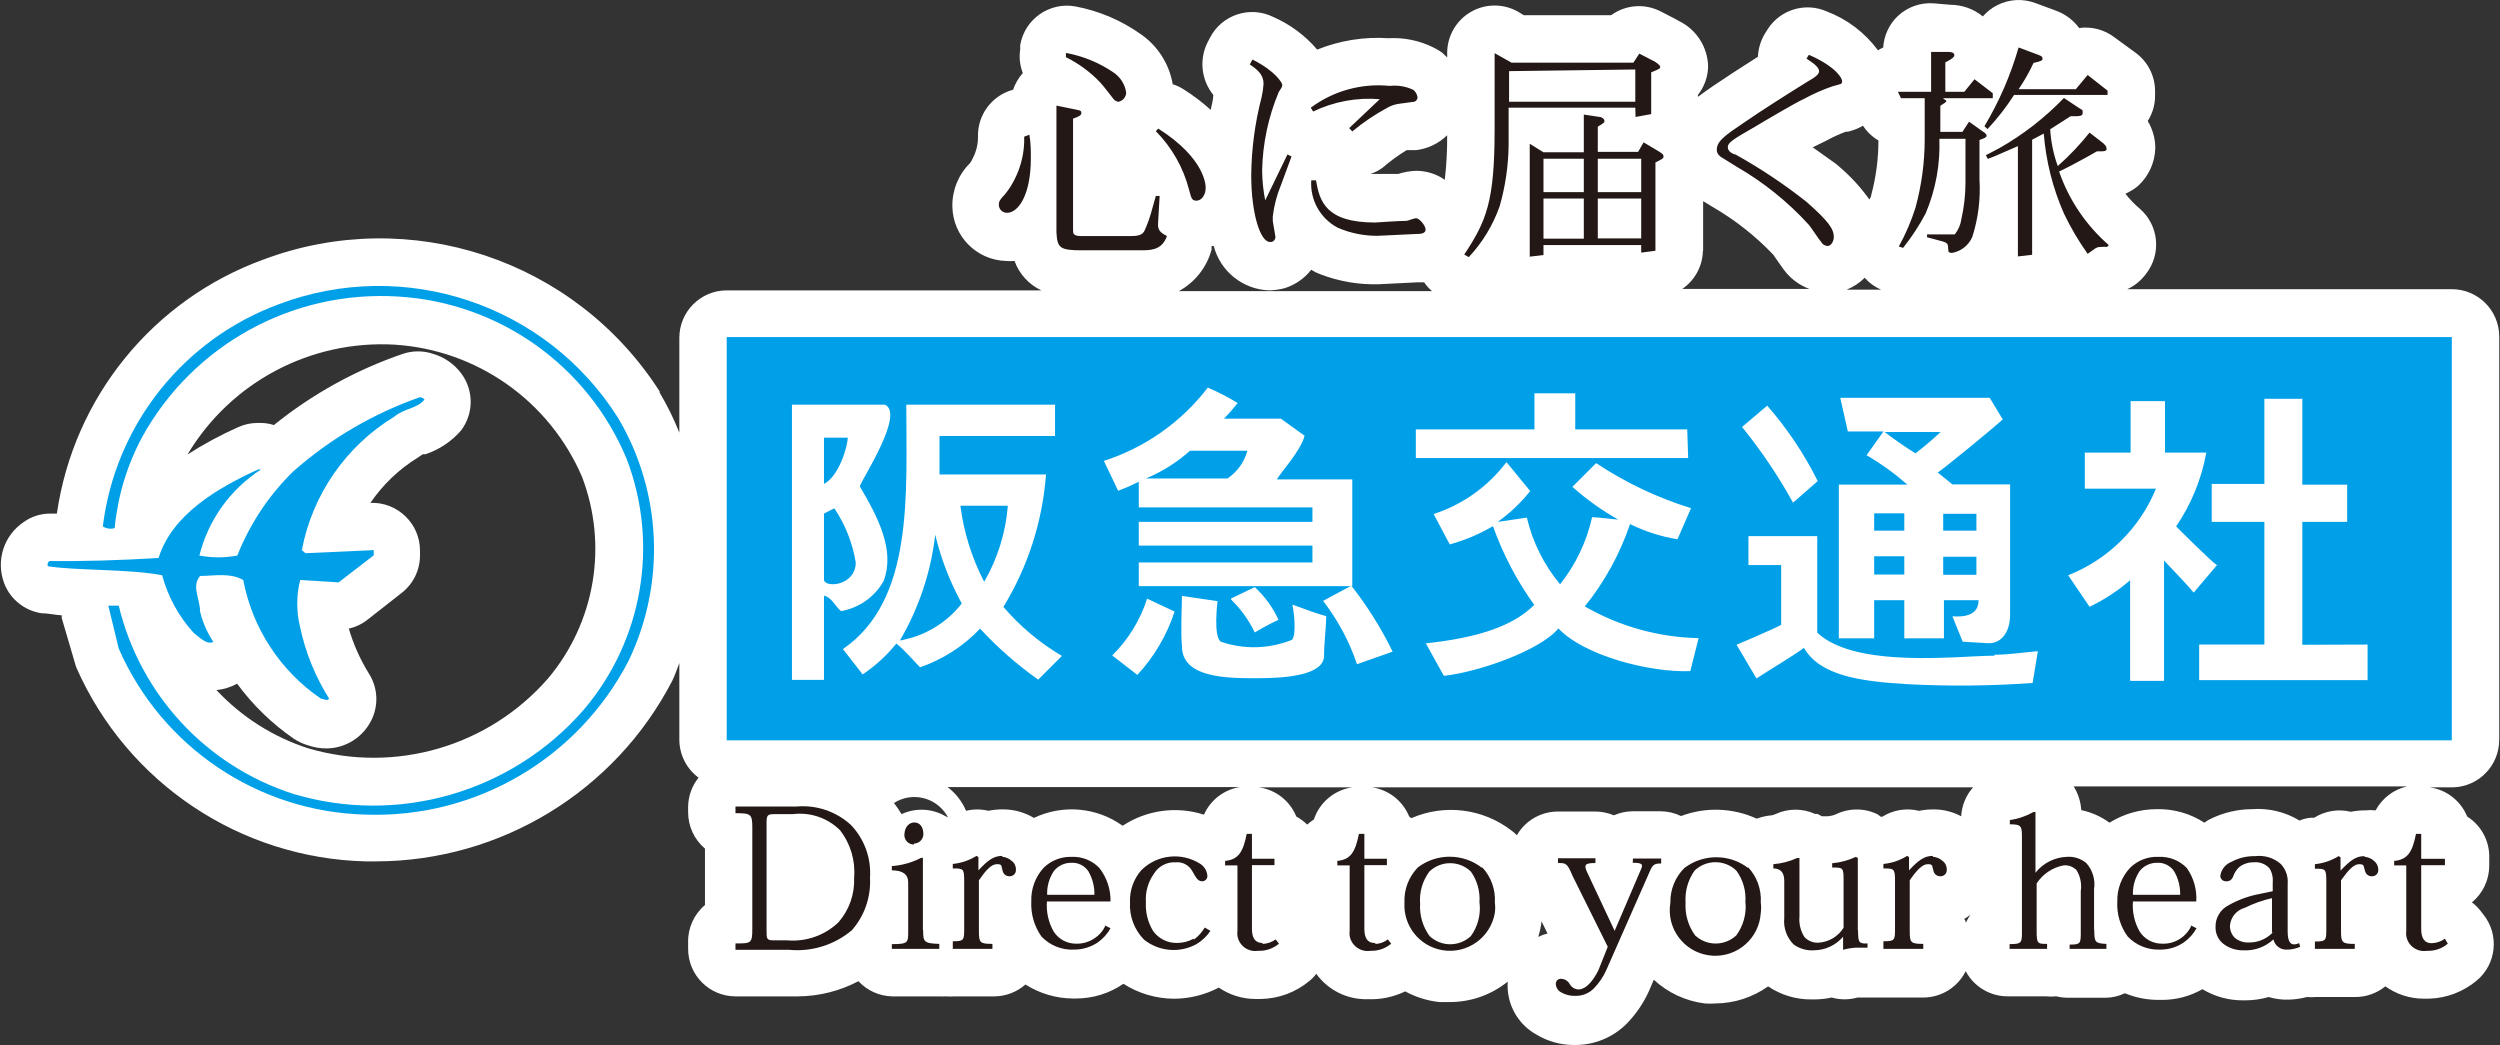 <?xml version="1.0" encoding="UTF-8"?>
<svg id="_レイヤー_1" data-name="レイヤー_1" xmlns="http://www.w3.org/2000/svg" version="1.1" viewBox="0 0 1196.21 500">
  <rect x="0" y="0" width="1196.21" height="500" fill="#333333" stroke="none"/>
  <!-- Generator: Adobe Illustrator 29.6.0, SVG Export Plug-In . SVG Version: 2.1.1 Build 207)  -->
  <defs>
    <style>
      .st0 {
        fill: none;
      }

      .st1 {
        fill: #231815;
      }

      .st2 {
        fill: #fff;
      }

      .st3 {
        fill: #00a0e9;
      }
    </style>
  </defs>
  <path class="st2" d="M1195.85,354.03v-192.96c0-12.54-10.16-22.7-22.7-22.7h-155.28c3.23-1.48,6.07-3.69,8.29-6.47l.79-1.02c7.34-9.51,6-23.1-3.06-30.99-2.53-2.15-4.85-4.55-6.92-7.15l1.93-1.02c1.51-.77,2.92-1.73,4.2-2.84,5.06-4.66,8.01-11.17,8.17-18.05,0-4.56-1.26-9.04-3.63-12.94,2.4-3.71,3.63-8.06,3.52-12.49v-2.04c-.07-7.27-3.61-14.06-9.53-18.27l-10.1-7.38c-4.78-3.58-10.77-5.12-16.69-4.31-2.86-3.87-6.81-6.8-11.35-8.4l-9.53-3.52c-5.92-2.24-12.5-1.91-18.16.91-2.68,1.33-5.07,3.19-7.04,5.45-4.39-3.58-9.88-5.54-15.55-5.56l-7.83-.68c-6.34-.5-12.6,1.68-17.25,6.02-4.17,3.96-6.69,9.35-7.04,15.1-.87.39-1.7.84-2.5,1.36-6.21-8.43-14.73-14.9-24.52-18.62-10.23-4.51-22.22-.9-28.26,8.51l-1.14,1.82c-2.14,3.42-3.35,7.33-3.52,11.35-8.29,5.22-15.32,9.88-21.23,13.85-2.38,1.7-4.99,3.41-7.49,5.33v-.91c3.05-3.86,4.76-8.6,4.88-13.51-.16-9.38-5.61-17.86-14.07-21.91l-1.14-.68-7.49-3.86c-7.62-3.92-16.79-3.22-23.72,1.82h-41.77l-2.61-1.59c-7.02-4.06-15.68-4.06-22.7,0-7.02,4.05-11.34,11.53-11.35,19.64v2.16l-2.38-2.27c-1.32-.96-2.73-1.79-4.2-2.5-6.68-3.33-14.11-4.85-21.57-4.43-11.62-.77-23.26,1.09-34.05,5.45-5.75-6.77-12.97-12.12-21.11-15.66-11.1-5.45-24.53-1.01-30.19,9.99l-1.25,2.38c-3.99,8.17-2.88,17.91,2.84,24.97,0,2.38-.79,4.77-1.25,7.15-4.05-3.67-8.42-6.97-13.05-9.88-1.59-1.02-3.31-1.82-5.11-2.38-1.68-9.78-7.25-18.46-15.44-24.06-9.3-6.57-19.91-11.06-31.1-13.17-12.33-2.25-24.16,5.93-26.4,18.26-.01.08-.03.16-.04.24v2.04c-.59,3.83-.16,7.74,1.25,11.35-2.07,2.31-3.65,5.01-4.65,7.95-10.2,2.74-17.16,12.15-16.8,22.7,0,3.52-.86,6.99-2.5,10.1-.34.85-.8,1.66-1.36,2.38-5.5,5.45-8.54,12.91-8.4,20.66.18,14.17,11.49,25.68,25.65,26.11,1.36.11,2.73.11,4.09,0,2.24,6.21,6.85,11.27,12.83,14.07h-150.51c-12.54,0-22.7,10.16-22.7,22.7v45.4c-2.63-6.63-5.78-13.05-9.42-19.18v-.57c-40.41-63.09-119.39-89.39-189.56-63.11-52.84,19.21-90.83,65.92-98.86,121.57h-3.18c-4.51-.02-8.92,1.37-12.6,3.97-9.62,6.4-13.53,18.6-9.42,29.4,2.93,7.63,9.74,13.09,17.82,14.3,2.95,0,6.36.79,9.76,1.02-.12.48-.12.99,0,1.48l6.13,20.89c.23.97.54,1.91.91,2.84,24.33,54.96,78.16,90.98,138.25,92.51h5.22c59.58-.2,114.12-33.48,141.54-86.38,1.36-2.72,2.27-5.68,3.41-8.51v36.78c.06,7.13,3.47,13.81,9.19,18.05-3.16,3.93-4.91,8.81-4.99,13.85v2.72c0,6.69,2.94,13.05,8.06,17.37v27.01c-5.24,4.42-8.2,10.97-8.06,17.82v3.18c0,12.54,10.16,22.7,22.7,22.7h29.85c10.09-.06,20.02-2.56,28.94-7.26,4.17,4.5,9.98,7.12,16.12,7.26h22.7c1.1.06,2.2.06,3.29,0,1.32.11,2.65.11,3.97,0h18.96c5.48-.04,10.76-2.05,14.87-5.68,6.79,4.32,14.66,6.64,22.7,6.7h1.48c8.1,0,16.02-2.45,22.7-7.04,7.25,4.64,15.68,7.12,24.29,7.15,7.44-.04,14.76-1.87,21.34-5.33,5.15,3.52,11.24,5.42,17.48,5.45h2.61c8.51-.13,16.73-3.17,23.27-8.63,1.24-.99,2.34-2.13,3.29-3.41,5.68,7.84,14.84,12.38,24.52,12.15h2.72c5.32-.15,10.54-1.43,15.32-3.75,5.06,2.76,10.61,4.5,16.34,5.11h4.99c10.08.01,19.85-3.44,27.7-9.76h0c-.06,1.17-.06,2.35,0,3.52.56,9.13,5.73,17.35,13.73,21.79,5.28,3.19,11.31,4.91,17.48,4.99h.79c9.36.1,18.36-3.58,24.97-10.22,4.38-4.5,7.95-9.72,10.56-15.44l2.38-5.56c6.75,6.24,15.28,10.21,24.4,11.35,1.66.12,3.33.12,4.99,0,9.08-.05,17.92-2.9,25.31-8.17,6.07,4.09,13.23,6.27,20.54,6.24h1.7c2.75-.02,5.49-.32,8.17-.91,4.04,1.15,8.33,1.15,12.37,0h31.56c8.57-.05,16.39-4.92,20.2-12.6,4.01,7.53,11.9,12.18,20.43,12.03h17.93c1.66.17,3.33.17,4.99,0,1.9.45,3.84.68,5.79.68h17.59c3.26,0,6.48-.74,9.42-2.16,5,2.07,10.36,3.15,15.78,3.18h1.36c7,.13,13.9-1.64,19.98-5.11,5.82,3.51,12.5,5.36,19.3,5.33h1.02c3.84.02,7.66-.51,11.35-1.59,3.13.94,6.39,1.36,9.65,1.25,2.91-.07,5.81-.49,8.63-1.25,1.44.12,2.88.12,4.31,0h19.07c5.17-.04,10.18-1.84,14.19-5.11h0c5.33,3.82,11.72,5.88,18.27,5.9h2.72c8.32-.26,16.31-3.29,22.7-8.63,9.48-7.88,10.95-21.89,3.29-31.55l-1.59-2.04c-1.15-1.45-2.49-2.75-3.97-3.86,5.26-4.32,8.3-10.78,8.29-17.59v-3.29c.36-8.14-3.67-15.85-10.56-20.2-3.05-7.53-9.89-12.85-17.93-13.96h11.35c12.23-.43,21.91-10.47,21.91-22.7ZM147.61,358.11c-16.82-5.41-31.97-15.02-44.04-27.92,3.47-.33,6.83-1.37,9.88-3.06h0c7.51,10.23,16.68,19.13,27.13,26.33,1.99,1.34,4.17,2.37,6.47,3.06,2.91,1.05,5.98,1.59,9.08,1.59,8.99-.05,17.2-5.07,21.34-13.05,3.78-7.19,3.43-15.84-.91-22.7-4.17-6.72-7.42-13.98-9.65-21.57,3.23-.72,6.26-2.15,8.85-4.2l16.35-12.83c5.57-4.29,8.84-10.91,8.85-17.93v-2.5c-.02-6.18-2.56-12.08-7.04-16.35-4.46-4.31-10.49-6.61-16.69-6.36h0c5.96-8.74,13.69-16.13,22.7-21.68l2.38-1.59h1.25c6.59-2.19,12.47-6.11,17.03-11.35,6.17-8.12,6.17-19.35,0-27.47-3.33-4.41-7.98-7.63-13.28-9.19-4.75-1.62-9.9-1.62-14.64,0-22.37,7.68-43.23,19.2-61.63,34.05-2.09-.69-4.27-1.03-6.47-1.02h-1.36c-3.21.01-6.38.71-9.31,2.04-8.37,3.74-16.46,8.1-24.18,13.05,20.68-34.59,58.85-54.84,99.09-52.55,39.42,2.49,74.09,26.93,89.67,63.22,12.53,32.72,6.32,69.66-16.23,96.48-28.4,32.59-73.17,45.67-114.64,33.48ZM883.59,138.59c3.23-1.28,6.17-3.21,8.63-5.68,2.15,2.45,4.83,4.39,7.83,5.68h-16.46ZM923.2,137.8h0ZM874.06,67.2c2.95-1.63,6.03-3.03,9.19-4.2h1.02c2.5-.61,4.91-1.56,7.15-2.84,1.87,2.89,4.4,5.3,7.38,7.04,0,8.78-1.14,17.51-3.41,25.99,0,.79-.57,1.59-.91,2.27-4.23-5.93-9.19-11.31-14.76-16l-1.02-.91-11.35-8.06,6.7-3.29ZM814.92,119.98v-23.72l4.88,2.95c10.59,6.18,20.26,13.82,28.72,22.7l1.48,2.16,3.29,4.65c3.11,4.36,7.46,7.68,12.49,9.53h-60.84c6.05-4.14,9.73-10.95,9.88-18.27h.11ZM661.68,80.14c3.55-3.07,7.35-5.84,11.35-8.29h4.43c5.65-.64,10.93-3.16,14.98-7.15.07,7.13-.31,14.26-1.14,21.34-3.99-2.8-8.75-4.3-13.62-4.31-2.93.09-5.83.59-8.63,1.48h-13.28c2.13-.68,4.12-1.72,5.9-3.06ZM579.73,119.41v-1.7h1.02c3.17,12.18,13.98,20.82,26.56,21.23,2.45-.05,4.89-.4,7.26-1.02,5.09-1.56,9.57-4.65,12.83-8.85l1.93,1.14,2.16.91c9.03,3.52,18.69,5.19,28.38,4.88l18.27-.91h3.29c1.06,1.56,2.32,2.97,3.75,4.2h-121.11c7.71-4.21,13.37-11.38,15.66-19.86ZM420.82,376.73h.68-.68ZM452.26,390.46c-6.4-3.68-14.19-4.02-20.89-.91-1.11-1.85-2.32-3.63-3.63-5.33,8.45-5.4,19.68-2.92,25.08,5.54.29.45.55.91.8,1.38l-1.36-.68ZM513.9,432.35h0ZM575.99,389.78c-13.08-4.18-27.35-2.22-38.82,5.33-12.41-8.89-28.68-10.33-42.45-3.75-4.46-2.68-9.56-4.09-14.76-4.09-2.36-.02-4.72.21-7.04.68-3.51-.85-7.16-.85-10.67,0-1.91-4.49-4.96-8.41-8.85-11.35h139.84c-7.57,1.21-14.02,6.17-17.14,13.17h-.11ZM628.54,392.17c-1.07.73-2.09,1.53-3.06,2.38-1.56-1.51-3.32-2.81-5.22-3.86-3.03-7.49-9.82-12.81-17.82-13.96h44.61c-8.57,1.22-15.7,7.21-18.39,15.44h-.11ZM736.03,448.24c.76-2.4,1.29-4.87,1.59-7.38l2.84,5.79c-1.49.38-2.93.91-4.31,1.59h-.11ZM925.25,387.29c-2.36-.02-4.72.21-7.04.68-6.01-1.49-12.36-.47-17.59,2.84h-.68l-1.48-1.14c-6.33-3.12-13.76-3.12-20.09,0-1.2.49-2.46.79-3.75.91h-2.84l-2.16-1.14h-1.14c-5.95-2.7-12.78-2.7-18.73,0-.96.47-2,.74-3.06.79-2.09.25-4.15.75-6.13,1.48-11.42-5.23-24.46-5.68-36.21-1.25-3.01-1.46-6.3-2.23-9.65-2.27h-13.39c-3.13,0-6.23.65-9.08,1.93-2.84-1.19-5.89-1.81-8.97-1.82h-17.82c-8.1,0-15.59,4.33-19.64,11.35h0c-.79-.84-1.67-1.6-2.61-2.27-13.7-10.55-32.05-12.81-47.9-5.9-.32-.29-.66-.56-1.02-.79-3.03-7.49-9.82-12.81-17.82-13.96h287.63c-3.4,3.84-5.4,8.72-5.68,13.85-4.02-2.15-8.5-3.28-13.05-3.29h-.11ZM940.57,441.43s0-1.14-.79-1.7c1.06-.61,2.09-1.3,3.06-2.04-.85,1.17-1.57,2.42-2.16,3.75h-.11ZM1033.53,432.35h0ZM1136.6,387.74c-1.55-.17-3.11-.17-4.65,0-2.4,0-4.8.22-7.15.68-5.97-1.46-12.28-.44-17.48,2.84h-1.59c-1.88.17-3.71.63-5.45,1.36-6.81-4.14-14.75-6.04-22.7-5.45-7.06.03-14.02,1.7-20.32,4.88-.87.46-1.71.99-2.5,1.59-6.75-4.39-14.66-6.64-22.7-6.47-8.02,0-15.89,2.23-22.7,6.47-4.03-2.94-8.63-4.99-13.51-6.02-.25-4.03-1.5-7.93-3.63-11.35h159.59c-6.46,1.44-11.98,5.62-15.1,11.46h-.11Z"/>
  <path class="st1" d="M568.95,90.81c-2.73-10.58-8.21-20.26-15.89-28.04l1.14-1.25c22.7,14.42,22.7,27.36,22.7,28.38,0,3.29-1.93,6.13-4.43,6.13s-2.5-1.82-3.52-5.22ZM532.85,47.45c.57.69,1.38,1.14,2.27,1.25,2.09-.41,3.63-2.19,3.75-4.31-.54-3.98-2.78-7.54-6.13-9.76-6.83-4.65-14.57-7.82-22.7-9.31v2.04c6.11,3.03,11.64,7.1,16.34,12.03,1.25,1.25,5.56,6.92,6.47,8.06ZM490.06,65.38c.21,7.05-1.35,14.03-4.54,20.32-1.27,2.59-2.83,5.03-4.65,7.26-2.5,2.61-2.95,3.41-2.95,5.11h0c.06,2.13,1.84,3.81,3.97,3.75,0,0,0,0,0,0,5.22,0,11.35-8.29,11.35-25.99,0-3.63,0-7.26-.68-11.35l-2.5.91ZM517.64,119.75h29.4c5.22,0,9.19-1.02,11.35-6.81-3.18-1.59-4.31-2.84-4.31-5.56l.79-13.62h-1.82l-2.27,8.06c-.84,2.95-1.9,5.84-3.18,8.63-.79,1.36-1.7,2.5-6.47,2.5h-23.72c-3.97,0-3.97-1.25-3.97-2.95v-53.23c2.95-1.02,3.97-1.7,3.97-2.61s0-1.25-2.5-1.7l-9.42-1.93v60.61c.45,7.38,1.36,8.63,12.15,8.63ZM660.21,47.45l-14.64,13.85,1.48,1.59c5.2-4.34,10.83-8.14,16.8-11.35,1.82-1.04,3.82-1.69,5.9-1.93l5.9-.79c1.82,0,2.61-1.14,2.61-2.38-.23-1.32-.91-2.53-1.93-3.41-3.53-1.69-7.46-2.36-11.35-1.93-13.46-1.36-26.95,2.36-37.8,10.44l1.14,1.82c9.92-4.77,20.93-6.81,31.9-5.9ZM605.39,95.91c-.94-4.71-1.43-9.5-1.48-14.3.25-12.91,2.95-25.66,7.95-37.57,1.25-1.93,1.7-2.5,1.7-3.41s-3.18-6.58-14.3-12.15l-1.25,2.38c3.63,2.38,6.58,4.88,6.58,9.19-.13,2.14-.43,4.27-.91,6.36-3.19,12.24-4.86,24.81-4.99,37.46,0,17.82,4.2,31.9,8.97,31.9h.79c1.33-.37,2.1-1.75,1.73-3.08,0-.03-.02-.07-.03-.1l-1.14-6.81v-2.27c.62-5.19,1.96-10.27,3.97-15.1l4.99-13.51-1.93-1.02-10.67,22.02ZM659.19,112.83l19.3-.91c.68,0,3.63,0,3.63-2.04s-3.06-5.45-4.43-5.45-3.97,1.25-4.77,1.25c-4.43,0-13.96.79-14.98.79-23.72,0-26.56-10.33-28.26-20.2h-2.27c-.63,9.42,4.35,18.32,12.71,22.7,6.02,2.6,12.51,3.91,19.07,3.86ZM795.96,74.91c0,.91-.57,1.14-3.86,2.84v42.22l-6.81.91v-3.63h-46.76v4.77l-6.58.79v-54.03l6.58,4.09h19.3v-18.05l7.6,1.14c1.02,0,2.27,1.02,2.27,1.82s0,.91-3.18,2.84v12.03h19.3l2.61-4.54,7.26,4.31c1.93,1.25,2.27,1.48,2.27,2.5ZM757.83,95.01h-19.3v19.18h19.3v-19.18ZM757.83,75.94h-19.3v16h19.3v-16ZM785.29,95.01h-20.77v19.07h20.77v-19.07ZM785.29,75.94h-20.77v16h20.77v-16ZM782.46,51.53h-60.61v18.05c-.13,9.87-1.58,19.68-4.31,29.17-3.19,9.03-8.21,17.3-14.76,24.29l-2.16-1.25c10.56-16,14.53-25.2,14.53-59.82V25.43l8.06,4.54h58.34l2.84-4.31,7.49,3.86s2.5,1.59,2.5,2.38,0,1.02-4.31,2.72v19.98l-7.49,1.36-.11-4.43ZM782.46,48.69v-15.44l-60.39.79v14.64h60.39ZM822.98,74.8l7.83,4.88c12.91,7.42,24.59,16.81,34.62,27.81,1.14,1.25,4.88,7.15,5.9,8.17.59,1.17,1.76,1.95,3.06,2.04,1.93,0,3.06-2.5,3.06-4.31,0-3.86-2.61-7.6-13.05-16.8-10.72-8.47-22.11-16.07-34.05-22.7-.79,0-3.63-1.25-3.63-3.41s1.93-3.52,13.28-9.99c3.18-1.93,19.07-11.35,23.38-13.28,4.29-2.33,8.77-4.31,13.39-5.9,4.31-1.25,4.54-.91,4.65-2.38.11-1.48-2.95-7.04-15.89-12.71l-1.14,1.82,2.95,2.04c.91.68,3.06,2.38,3.06,3.97s-1.93,2.95-5.33,4.88c-9.88,6.13-21.91,13.73-31.44,20.32-7.38,4.99-12.15,8.17-12.15,12.15-.15,1.37.52,2.7,1.7,3.41h-.23ZM951.01,61.75c4.72-5.05,8.98-10.52,12.71-16.34h44.72v-2.04l-9.53-7.49-5.68,6.81h-27.36c2.73-3.99,5.13-8.21,7.15-12.6,3.97-.79,4.31-1.36,4.31-1.93s0-1.25-2.04-1.93l-9.42-3.52c-3.8,13.22-9.29,25.88-16.35,37.68l1.48,1.36ZM985.07,82.18c3.29-1.59,6.92-3.41,13.05-6.81l5.22-2.95c3.63,0,3.97,0,4.54-.68.14-.29.14-.62,0-.91,0-1.02-1.14-1.93-1.48-2.27l-6.58-5.11c-4.6,5.77-9.69,11.12-15.21,16-2.05-5.66-3.28-11.58-3.63-17.59l9.76-6.24c4.77,0,5.79,0,5.79-1.7s0-1.02-2.16-2.5l-6.81-4.54c-9.11,9.47-19.55,17.58-30.99,24.06l-4.77,2.5-1.59.79.91,1.82c2.72-1.02,3.52-1.36,9.19-3.86l5.22-2.27v52.78l6.81-.79v-55.05l5.56-2.95c1.06,13.2,4.32,26.13,9.65,38.25,3.23,6.74,7.03,13.2,11.35,19.3l3.52-2.5c.87-.59,1.91-.87,2.95-.79.94-.11,1.9-.11,2.84,0l.79-.91c-10.83-9.43-19.01-21.52-23.72-35.07h-.23ZM950.56,64.93c0-.79-1.14-1.59-1.7-1.93l-6.7-4.77-3.18,4.88h-10.56v-12.49c2.5-1.59,2.84-1.82,2.84-2.27s0,0-1.59-1.36h23.84v-2.38l-8.74-6.7-4.88,6.02h-9.08v-14.07c2.95-1.59,4.31-2.38,4.31-3.52s-1.36-1.48-2.72-1.48h-8.4v19.07h-15.89l1.48,3.06h11.35v19.52c0,11.12-1.49,22.19-4.43,32.92-2.03,6.41-4.69,12.61-7.95,18.5l2.04.68c4.09-5.14,7.7-10.65,10.78-16.46,4.79-11.29,7.03-23.5,6.58-35.75h12.49v21.23c-.03,5.73-.67,11.44-1.93,17.03-.36,2.74-1.46,5.33-3.18,7.49h-13.28v1.36l7.15,1.93c2.95.79,2.84,1.59,2.95,3.29s0,2.27,1.93,2.27c4.32-.77,7.95-3.68,9.65-7.72,2.83-8.87,3.98-18.18,3.41-27.47v-18.84c2.27-.79,3.41-1.25,3.41-2.04ZM407.09,394.66c6.5,6.76,9.84,15.96,9.19,25.31.51,9.17-2.59,18.17-8.63,25.09-8.32,7.04-19.12,10.44-29.97,9.42h-25.77v-3.06c7.49,0,8.06,0,8.06-7.04v-48.24c0-6.58-.57-7.04-8.06-7.04v-3.18h29.06c9.54-.89,19.02,2.28,26.11,8.74ZM408.68,419.98c.69-8.14-1.7-16.24-6.7-22.7-5.97-5.94-14.35-8.79-22.7-7.72h-9.08c-2.95,0-3.41.68-3.41,3.97v51.76c0,3.97,0,4.65,3.52,4.65h6.36c9.03.78,17.96-2.36,24.52-8.63,5.15-5.89,7.83-13.53,7.49-21.34ZM441.59,444.72v-34.28h-.79c-4.37,2.26-9.16,3.62-14.07,3.97v2.04q7.83,0,7.83,5.79v23.27c0,5.56,0,6.24-7.83,6.24v2.27h22.7v-2.38c-7.38-.23-7.72-1.02-7.72-6.47l-.11-.45ZM437.28,403.63c2.51,0,4.54-2.03,4.54-4.54h0c0-3.52-1.82-5.56-4.31-5.56s-4.54,2.04-4.77,5.56c-.25,2.49,1.57,4.72,4.06,4.97.2.02.39.03.59.02l-.11-.45ZM479.51,409.53c-4.09,0-6.92,2.16-11.35,6.92v-6.36l-.91-.57c-3.43,2.15-7.32,3.47-11.35,3.86v2.16c4.99,0,5.45,0,5.45,5.9v22.7c0,5.68,0,6.24-5.45,6.24v3.63h18.96v-2.38c-6.02,0-6.47-.57-6.47-6.24v-24.18c3.29-4.77,5.9-7.72,8.63-7.72s1.93.79,2.72,3.18c.33,1.59,1.78,2.7,3.41,2.61,1.63.01,2.96-1.3,2.97-2.93,0-.12,0-.24-.02-.36.04-1.62-.73-3.15-2.04-4.09-1.22-1.11-2.78-1.79-4.43-1.93l-.11-.45ZM528.65,442.79l2.72,1.36c-1.51,2.7-3.6,5.02-6.13,6.81-3.36,2.23-7.31,3.42-11.35,3.41-5.85.28-11.52-2-15.55-6.24-3.46-4.9-5.18-10.81-4.88-16.8-.22-5.99,1.95-11.83,6.02-16.23,3.53-3.4,8.27-5.24,13.17-5.11,5.03-.25,9.91,1.7,13.39,5.33,3.56,4.56,5.45,10.22,5.33,16h-30.42c-.41,5.07.74,10.13,3.29,14.53,2.34,3.55,6.31,5.69,10.56,5.68,3.19.12,6.34-.8,8.97-2.61,2.16-1.39,3.89-3.36,4.99-5.68l-.11-.45ZM500.96,428.15h22.7c.09-3.98-.93-7.91-2.95-11.35-1.87-2.69-5.02-4.2-8.29-3.97-3.18.02-6.19,1.48-8.17,3.97-2.33,3.48-3.44,7.63-3.18,11.8l-.11-.45ZM571.11,449.15c-2.47,1.36-5.24,2.07-8.06,2.04-4.5.05-8.75-2.11-11.35-5.79-2.47-4.1-3.66-8.84-3.41-13.62-.35-4.89,1.02-9.74,3.86-13.73,2.17-3.58,6.14-5.68,10.33-5.45,3.31-.34,6.5,1.37,8.06,4.31,2.04,3.63,2.72,4.77,4.88,4.77h0c1.37-.11,2.4-1.32,2.29-2.69,0-.05,0-.1-.02-.15-.23-2.22-1.44-4.21-3.29-5.45-8.95-5.76-20.7-4.54-28.26,2.95-3.74,4.25-5.7,9.78-5.45,15.44-.37,6.62,2.06,13.08,6.7,17.82,7.16,5.71,17.05,6.57,25.09,2.16,2.67-1.6,4.96-3.77,6.7-6.36l-2.72-1.59c-1.33,2.26-3.11,4.23-5.22,5.79l-.11-.45ZM604.02,451.19c-3.52,0-4.99-2.5-4.99-6.81v-30.42h10.78v-3.06h-10.78v-11.92h-2.5c-1.7,8.63-3.97,12.37-10.33,12.94v2.16h5.9v31.21c-.11.83-.11,1.67,0,2.5.75,4.7,5.17,7.9,9.88,7.15,3.64.17,7.21-1.05,9.99-3.41l-1.59-2.04c-1.82,1.32-3.99,2.07-6.24,2.16l-.11-.45ZM657.71,451.19c-3.52,0-4.88-2.5-4.88-6.81v-30.42h10.78v-3.06h-10.78v-11.92h-2.61c-1.7,8.63-3.97,12.37-10.33,12.94v2.16h5.9v31.21c-.11.83-.11,1.67,0,2.5.81,4.72,5.26,7.9,9.99,7.15,3.6.14,7.12-1.08,9.88-3.41l-1.59-2.04c-1.64,1.27-3.61,2.02-5.68,2.16l-.68-.45ZM709.13,414.87c4.31,4.58,6.53,10.75,6.13,17.03.23,1.62.23,3.26,0,4.88-2.01,11.87-13.25,19.86-25.12,17.86-10.95-1.85-18.76-11.65-18.13-22.74h0c-.28-6.29,2.06-12.42,6.47-16.91,9.14-6.88,21.77-6.74,30.76.34l-.11-.45ZM707.88,432.01c.44-5.32-1.01-10.62-4.09-14.98-5.54-5.35-14.32-5.35-19.86,0-3.28,4.4-4.85,9.85-4.43,15.32h0c-.35,5.55,1.26,11.06,4.54,15.55,5.55,5.22,14.2,5.22,19.75,0,3.23-4.47,4.72-9.95,4.2-15.44l-.11-.45ZM781.21,412.82c4.77,0,5.11.79,3.86,3.41l-12.49,29.17h0l-12.94-27.58c-1.93-3.97-1.48-4.88,3.75-4.88v-2.27h-17.93v2.27c3.75,0,4.43,0,6.92,6.02l16.91,34.05-4.54,11.35c-1.7,3.41-5.22,9.08-9.53,9.08-1.69-.1-3.22-1.04-4.09-2.5-.84-1.6-2.5-2.61-4.31-2.61h0c-1.32,0-2.39,1.06-2.39,2.37,0,.08,0,.16.01.24.12,1.63,1.06,3.09,2.5,3.86,2.1,1.22,4.5,1.81,6.92,1.7,3.21.06,6.32-1.16,8.63-3.41,2.5-2.54,4.53-5.5,6.02-8.74l20.66-46.88c1.59-3.86,2.38-4.31,5.68-4.31v-2.38h-13.51l-.11,2.04ZM836.37,414.87c4.31,4.58,6.53,10.75,6.13,17.03.23,1.62.23,3.26,0,4.88-.69,12.02-10.99,21.2-23.01,20.51-12.02-.69-21.2-10.99-20.51-23.01.05-.8.14-1.59.27-2.38h0c-.13-6.21,2.29-12.2,6.7-16.57,9.02-6.87,21.51-6.87,30.53,0l-.11-.45ZM835.12,431.89c.46-5.46-1.07-10.9-4.31-15.32-5.58-5.36-14.4-5.36-19.98,0-3.16,4.46-4.68,9.87-4.31,15.32-.35,5.59,1.26,11.13,4.54,15.66,5.55,5.22,14.2,5.22,19.75,0,3.2-4.4,4.77-9.78,4.43-15.21l-.11-.45ZM888.93,444.95v-34.39l-.91-.57c-3.58,1.67-7.42,2.71-11.35,3.06v2.04c5.22,0,5.45,0,5.45,6.13v22.7c-2.63,4.23-7.17,6.9-12.15,7.15-2.49.1-4.89-.9-6.58-2.72-1.84-2.9-2.68-6.33-2.38-9.76v-28.04h-1.14c-3.58,1.63-7.42,2.63-11.35,2.95v2.04q5.22,0,5.22,5.9v17.82c-.48,4.65,1.15,9.27,4.43,12.6,2.82,2.07,6.27,3.08,9.76,2.84,5.37-.03,10.47-2.39,13.96-6.47h0v6.24h0c1.96-.56,3.98-.9,6.02-1.02h5.68v-2.04c-4.09.23-4.54-.45-4.54-6.02l-.11-.45ZM924.79,409.53c-4.09,0-6.92,2.16-11.35,6.92v-6.36l-.91-.57c-3.42,2.17-7.31,3.49-11.35,3.86v2.16c4.99,0,5.56,0,5.56,5.9v22.7c0,5.68,0,6.24-5.56,6.24v3.63h19.07v-2.38c-6.02,0-6.47-.57-6.47-6.24v-24.18c3.29-4.77,6.02-7.72,8.63-7.72s1.93.79,2.72,3.18c.33,1.59,1.78,2.7,3.41,2.61,1.63.01,2.96-1.3,2.97-2.93,0-.12,0-.24-.02-.36.04-1.62-.73-3.15-2.04-4.09-1.25-1.14-2.85-1.82-4.54-1.93l-.11-.45ZM1001.98,444.72v-19.3c.69-4.51-.69-9.1-3.75-12.49-2.57-2.12-5.86-3.18-9.19-2.95-5.91.19-11.43,2.97-15.1,7.6h0v-29.06h-.91c-3.51,1.99-7.36,3.3-11.35,3.86v2.04c5.22,0,5.79.68,5.79,5.68v45.4c0,5.56,0,6.24-5.9,6.24v2.27h17.93v-2.38c-4.54,0-4.99,0-4.99-6.24v-22.7c2.95-4.52,7.63-7.64,12.94-8.63,2.28-.19,4.52.64,6.13,2.27,1.85,3.02,2.57,6.6,2.04,10.1v19.3c0,5.68,0,6.24-5.33,6.24v2.04h17.59v-2.38c-5.33-.23-5.79-.79-5.79-6.47l-.11-.45ZM1048.29,442.79l2.72,1.36c-1.51,2.7-3.6,5.02-6.13,6.81-3.35,2.27-7.31,3.46-11.35,3.41-5.8.23-11.43-2.04-15.44-6.24-3.55-4.86-5.32-10.79-4.99-16.8-.16-6.02,2.09-11.86,6.24-16.23,3.64-3.51,8.57-5.36,13.62-5.11,5.02-.22,9.9,1.72,13.39,5.33,3.29,4.66,4.89,10.31,4.54,16h-30.31c-.41,5.07.74,10.13,3.29,14.53,2.34,3.55,6.31,5.69,10.56,5.68,5.89.28,11.38-2.98,13.96-8.29l-.11-.45ZM1020.48,428.15h22.7c.09-3.98-.93-7.91-2.95-11.35-1.87-2.69-5.02-4.2-8.29-3.97-3.18.02-6.19,1.48-8.17,3.97-2.32,3.48-3.43,7.63-3.18,11.8l-.11-.45ZM1099.94,450.85l.68,2.16c-1.96.89-4.09,1.36-6.24,1.36-3.1.24-5.91-1.84-6.58-4.88h0c-3.86,3.6-9.02,5.49-14.3,5.22-3.33.09-6.6-.91-9.31-2.84-2.62-1.89-4.14-4.94-4.09-8.17-.16-4.44,2.28-8.56,6.24-10.56,4.69-2.65,9.8-4.49,15.1-5.45l6.02-1.25v-4.31c.22-2.35-.33-4.7-1.59-6.7-1.89-2.04-4.61-3.09-7.38-2.84-2.48-.06-4.91.7-6.92,2.16-1.39,1.27-2.45,2.87-3.06,4.65-.49,1.55-2.03,2.51-3.63,2.27h0c-1.44-.06-2.56-1.28-2.5-2.72,0,0,0,0,0,0,.48-2.99,2.51-5.49,5.33-6.58,3.48-1.88,7.39-2.82,11.35-2.72,4.43-.56,8.89.81,12.26,3.75,2.41,2.56,3.61,6.03,3.29,9.53v22.7c0,4.31,1.02,6.24,3.06,6.24.87-.02,1.73-.26,2.5-.68l-.23-.34ZM1087.11,445.97v-16.23c-4.52,1.04-8.9,2.6-13.05,4.65-3.83,1.05-6.62,4.34-7.04,8.29-.14,2.24.69,4.43,2.27,6.02,1.87,1.57,4.26,2.38,6.7,2.27,4.26.07,8.36-1.61,11.35-4.65l-.23-.34ZM1131.26,409.65c-4.09,0-6.81,2.16-11.35,6.92v-6.36l-.91-.57c-3.44,2.13-7.32,3.45-11.35,3.86v2.16c4.99,0,5.45,0,5.45,5.9v22.7c0,5.68,0,6.24-5.45,6.24v3.52h19.07v-2.38c-6.02,0-6.58-.57-6.58-6.24v-24.18c3.41-4.77,6.02-7.72,8.63-7.72s2.04.79,2.84,3.18c.33,1.59,1.78,2.7,3.41,2.61,1.63.01,2.96-1.3,2.97-2.93,0-.12,0-.24-.02-.36-.03-1.6-.78-3.1-2.04-4.09-1.22-1.11-2.78-1.79-4.43-1.93l-.23-.34ZM1169.86,449.15c-1.85,1.34-4.07,2.1-6.36,2.16-3.52,0-4.99-2.5-4.99-6.81v-30.53h11.35v-3.06h-11.35v-11.92h-2.5c-1.7,8.63-3.97,12.37-10.44,12.94v2.16h5.79v31.21c-.11.83-.11,1.67,0,2.5.75,4.7,5.17,7.9,9.88,7.15,3.64.17,7.21-1.05,9.99-3.41l-1.36-2.38Z"/>
  <path class="st3" d="M1173.15,161.29v192.96H347.72v-192.96h825.42ZM133.54,145.52c-45.83,16.83-78.39,57.89-84.34,106.36,1.68,1.1,3.76,1.39,5.68.79,1.45-15.35,5.96-30.25,13.28-43.81,24.44-44.07,72.07-70.14,122.36-66.97,48.28,2.87,90.7,33,109.31,77.64,15.62,40.78,7.75,86.83-20.54,120.09-34.45,39.58-88.91,55.31-139.16,40.18-41.55-13.45-73.11-47.55-83.31-90.01h-4.99l4.99,20.54c20.63,47.22,66.76,78.21,118.27,79.45,52.57,1.8,101.49-26.83,125.65-73.55,17.92-37.22,16-80.95-5.11-116.46-34.35-54.21-102.03-76.86-162.09-54.26ZM92.67,302.84c2.72,2.04,6.36,5.9,9.42,4.31-2.95-4.43-5.11-9.35-6.36-14.53,0-6.13-4.2-12.03,0-17.03,6.7,0,14.19-1.7,20.66,1.93,4.37,23.08,17.72,43.49,37.12,56.75,1.14,0,3.06,1.48,3.97,0-6.6-10.44-11.28-21.97-13.85-34.05-1.86-7.45-1.86-15.25,0-22.7l18.39,1.14,16.8-12.94v-2.5l-32.69,1.48-1.7-1.48c5.04-26.55,21.08-49.73,44.15-63.79,4.54-3.97,11.35-3.97,14.53-8.29-.57-.79-1.36-.79-2.04-1.14-22.4,7.81-43.07,19.92-60.84,35.64-11.61,11.38-20.7,25.07-26.67,40.18-6,1.14-12.16,1.14-18.16,0,4.25-16.99,14.8-31.72,29.51-41.2h-1.36c-19.18,8.74-41.2,21.45-47.67,42.34-17.59,1.14-37.46,1.7-52.21,1.48-.8.56-1.12,1.58-.79,2.5,13.85,2.16,38.82,1.25,54.71,4.31,2.76,10.27,7.93,19.73,15.1,27.58Z"/>
  <path class="st2" d="M896.76,287.17h14.42v18.27h18.96v-18.27h16.57q0,8.63-12.49,7.72l4.88,12.15,11.35.68c6.92.68,11.35-4.99,11.35-13.62v-62.32h-27.58l-7.04-5.68c3.52-2.38,26.33-21,31.1-25.43l-6.24-10.33h-71.51l3.63,16.12h17.03l-8.06,11.35c6.95,4.05,13.48,8.77,19.52,14.07h-32.8v73.55h16.91v-18.27ZM945.68,245.86v8.06h-15.89v-8.06h15.89ZM945.68,266.4v8.63h-15.89v-8.63h15.89ZM902.09,206.7h26.45c-3.82,3.62-7.84,7.03-12.03,10.22-5.11-3.18-9.99-6.58-14.76-10.22h.34ZM896.76,245.63h14.42v8.29h-14.42v-8.29ZM896.76,266.17h14.42v8.74h-14.42v-8.74ZM857.94,240.52c-7.04-12.77-15.21-24.89-24.4-36.21l12.03-10.22c9.58,10.94,17.71,23.07,24.18,36.1l-11.8,10.33ZM422.75,278.09c5.68-14.64-2.61-30.53-11.35-45.4.91-3.29,21.68-34.73,12.03-39.05h-44.49v131.67h15.32v-40.29c3.75.79,5.33,5.11,8.17,7.38,8.57-1.49,16.03-6.73,20.32-14.3ZM394.26,209.42h11.35c0,4.31-4.31,18.62-11.35,22.13v-22.13ZM394.26,277.52h0v-31.78c2.5-1.36,4.99-2.5,4.99-2.5,5.24,7.83,8.72,16.69,10.22,25.99-.23,11.24-14.87,12.15-15.21,8.17v.11ZM480.07,290.46c11.76-19.23,18.76-40.98,20.43-63.45h-50.96v-18.39h55.28v-14.98h-71.17c0,43.25,3.63,93.64-30.31,116.91l9.42,12.15c6.08-4.09,11.51-9.06,16.12-14.76,3.75,2.84,8.63,8.63,11.35,11.35,10.92-3.76,20.78-10.11,28.72-18.5,8.4,9.08,17.72,17.26,27.81,24.4l11.35-11.35c-10.58-6.22-20.06-14.16-28.04-23.5v.11ZM430.58,306.47h0c9.1-15.51,14.86-32.76,16.91-50.62,2.74,11.49,7.02,22.56,12.71,32.92-7.34,9.37-17.9,15.68-29.63,17.71ZM470.88,278.32c-5.88-11.35-9.72-23.64-11.35-36.32h22.7c-1.01,12.84-4.89,25.29-11.35,36.44v-.11ZM544.89,230.53v12.26h83.09v6.92h-83.09v11.35h83.09v8.06h-83.09v11.35h102.16v-51.08h-36.1c1.7-3.18,11.35-13.51,13.28-20.89l-11.35-8.17h-27.24c2.33-2.37,4.53-4.88,6.58-7.49-4.59-2.79-9.37-5.26-14.3-7.38-12.62,16.47-29.97,28.7-49.72,35.07l6.81,14.3c3.37-1.26,6.66-2.7,9.88-4.31ZM569.4,215.66h27.47c-1.49,5.43-4.87,10.14-9.53,13.28h-39.05c7.74-3.2,14.88-7.69,21.11-13.28ZM589.04,286.38l11.35-5.45c4.79,4.41,8.65,9.74,11.35,15.66-4.54,1.93-11.35,6.02-11.35,6.02-2.85-5.87-6.69-11.21-11.35-15.78v-.45ZM548.75,286.38l13.28,6.24c-3.68,11.27-9.76,21.61-17.82,30.31l-12.03-9.31c7.58-7.48,13.26-16.67,16.57-26.79v-.45ZM618.44,289.33c5.68,1.93,11.35,4.31,16.12,5.45,0,5.33-1.02,12.6-1.02,18.96,0,9.19-17.59,10.78-31.9,10.78s-36.1,0-36.1-15.32c-.68-7.26,0-18.84,0-24.06l17.03,2.5s-2.16,16.91,1.59,19.41c11.09,3.82,23.18,3.49,34.05-.91,2.5-2.84.45-16.34.23-16.34v-.45ZM646.59,280.25c7.69,9.79,14.31,20.36,19.75,31.55l-17.03,6.02c-3.7-10.93-9.18-21.17-16.23-30.31l13.51-7.26ZM807.77,219.18h-130.31v-13.73h56.75v-17.25h19.52v17.25h53.58l.45,13.73ZM758.05,290.01c16.64,9.66,35.47,14.94,54.71,15.32l-3.97,15.78c-19.3.79-50.85-7.38-63.11-20.43-8.74,10.56-38.14,20.89-54.82,22.7l-8.63-15.55c25.43-2.72,41.88-8.4,51.87-18.39-8.31-11.58-14.95-24.26-19.75-37.68-6.47,3.81-13.42,6.75-20.66,8.74l-7.72-14.53c13.89-4.51,26.06-13.19,34.85-24.86l11.35,13.85c-4.46,5.63-9.7,10.6-15.55,14.76l13.96-2.04c2.75,11.72,8.19,22.64,15.89,31.9,7.47-9.41,12.71-20.39,15.32-32.12,2.16,0,11.35,1.14,12.49,1.14-7.85-4.41-15.19-9.66-21.91-15.66l11.35-11.35c14.02,9.33,29.31,16.59,45.4,21.57l-6.47,14.87c-7.89-1.28-15.54-3.73-22.7-7.26-4.9,14.43-12.31,27.88-21.91,39.73v-.45ZM954.31,313.28c6.81,0,13.96-1.14,20.77-1.7l-2.5,15.21c-19.98,1.44-40.04,1.63-60.05.57-22.7-1.36-41.66-4.09-49.38-17.37-4.43,3.41-17.82,11.35-22.7,14.64l-9.53-16.12s17.71-7.49,21.34-9.53v-28.6h-15.66v-13.85h32.92v46.2c18.5,17.37,67.88,11.01,84.79,11.01v-.45ZM1061,270.15l-11.35,13.39c-2.61-3.18-10.33-11.35-14.19-15.32v57.55h-16.23v-48.13c-5.88,5.07-12.41,9.35-19.41,12.71l-10.22-15.1c19.05-7.52,34.22-22.48,42-41.43h-34.05v-17.25h21.91v-24.63h16.46v24.63h19.75c-2.27,12.65-7.18,24.68-14.42,35.3,0,0,16.57,16.69,19.75,18.73v-.45ZM1132.85,308.4v17.03h-80.59v-17.03h31.21v-58.68h-25.2v-18.16h25.2v-40.75h18.16v41.09h21.45v17.82h-21.45v58.8l31.21-.11Z"/>
  <rect class="st0" x="2.1" y="0" width="1191.82" height="499.43"/>
</svg>